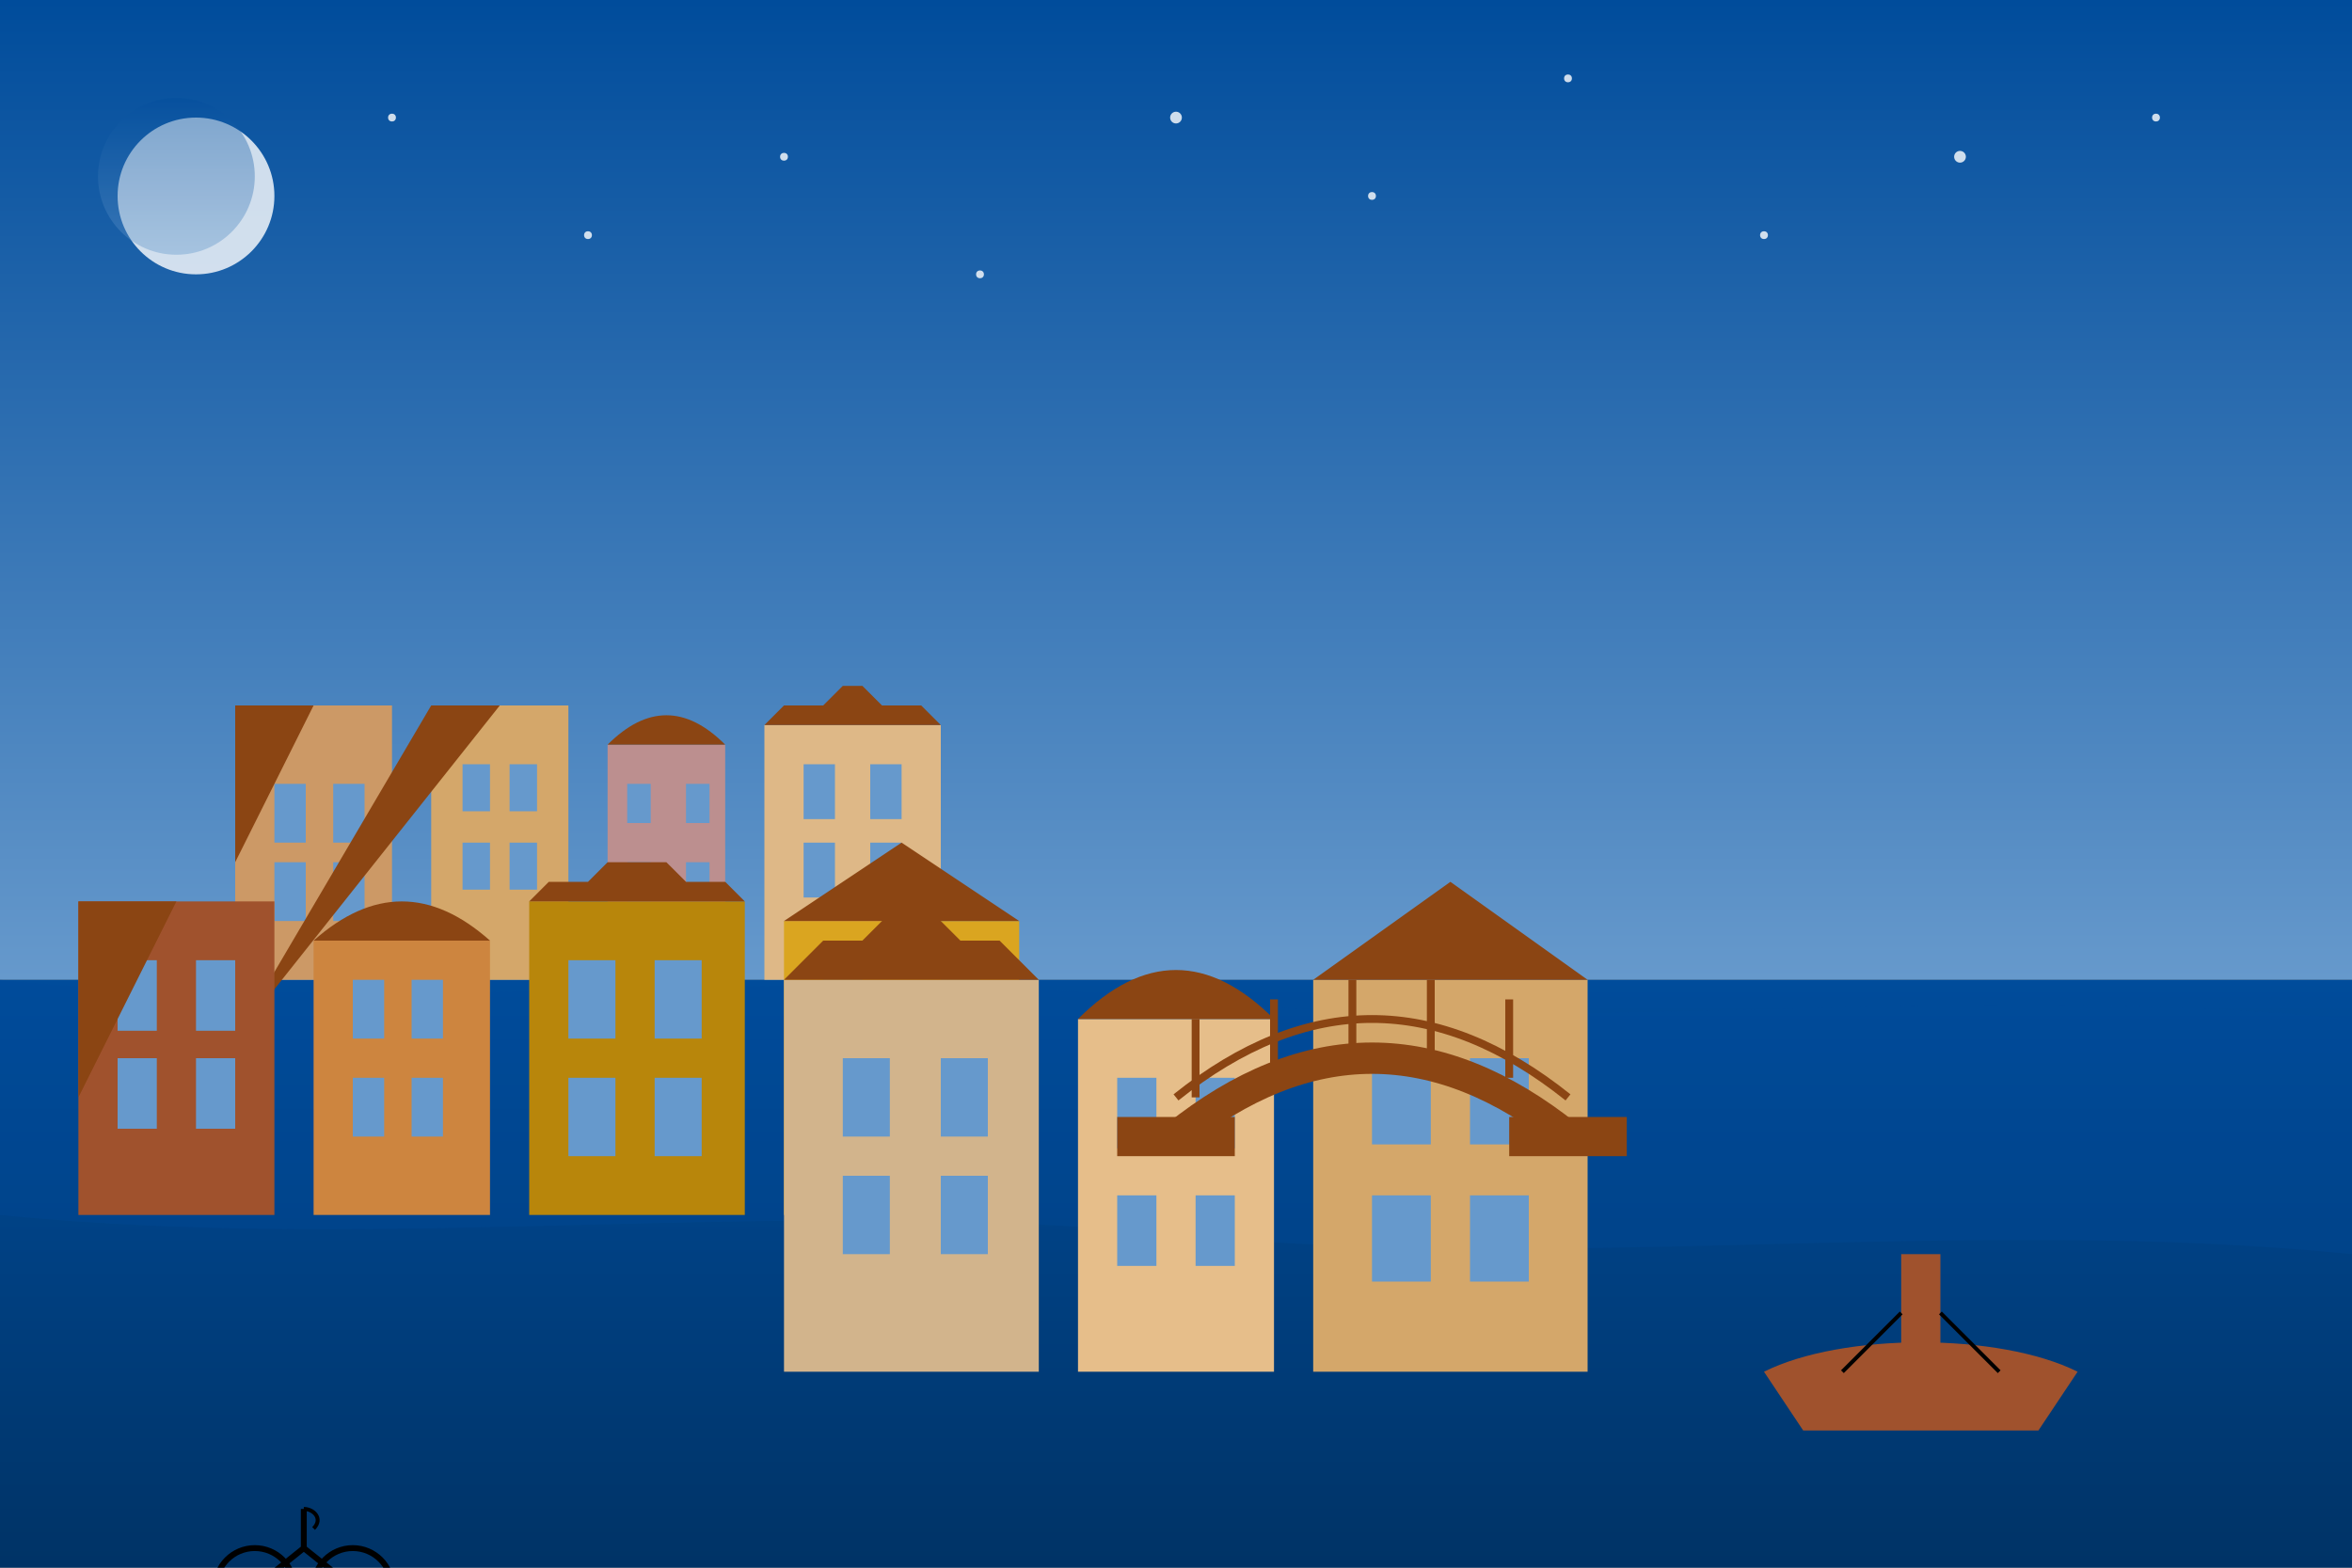 <svg xmlns="http://www.w3.org/2000/svg" viewBox="0 0 600 400" width="600" height="400">
  <rect x="0" y="0" width="600" height="400" fill="#808080" stroke="none"/>
  <defs>
    <linearGradient id="skyGradient" x1="0%" y1="0%" x2="0%" y2="100%">
      <stop offset="0%" stop-color="#004C9B" />
      <stop offset="100%" stop-color="#6699CC" />
    </linearGradient>
    <linearGradient id="waterGradient" x1="0%" y1="0%" x2="0%" y2="100%">
      <stop offset="0%" stop-color="#004C9B" />
      <stop offset="100%" stop-color="#003366" />
    </linearGradient>
  </defs>

  <!-- Background (Sky and Water) -->
  <rect x="0" y="0" width="600" height="250" fill="url(#skyGradient)" />
  <rect x="0" y="250" width="600" height="150" fill="url(#waterGradient)" />

  <!-- Canal reflections -->
  <path d="M0,250 C100,260 200,245 300,255 C400,265 500,250 600,260 L600,320 C500,310 400,325 300,315 C200,305 100,320 0,310 Z" fill="#004C9B" opacity="0.3" />

  <!-- Amsterdam buildings (row 1 - further away) -->
  <g transform="translate(60, 180)">
    <!-- Building 1 -->
    <rect x="0" y="0" width="40" height="70" fill="#CC9966" />
    <rect x="10" y="20" width="8" height="15" fill="#6699CC" />
    <rect x="25" y="20" width="8" height="15" fill="#6699CC" />
    <rect x="10" y="40" width="8" height="15" fill="#6699CC" />
    <rect x="25" y="40" width="8" height="15" fill="#6699CC" />
    <!-- Gable roof -->
    <polygon points="0,0 20,(-20) 40,0" fill="#8B4513" />
    
    <!-- Building 2 -->
    <rect x="50" y="0" width="35" height="70" fill="#D4A76A" />
    <rect x="58" y="15" width="7" height="12" fill="#6699CC" />
    <rect x="70" y="15" width="7" height="12" fill="#6699CC" />
    <rect x="58" y="35" width="7" height="12" fill="#6699CC" />
    <rect x="70" y="35" width="7" height="12" fill="#6699CC" />
    <!-- Neck gable -->
    <polygon points="50,0 67.5,(-15) 85,0" fill="#8B4513" />
    
    <!-- Building 3 -->
    <rect x="95" y="10" width="30" height="60" fill="#BC8F8F" />
    <rect x="100" y="20" width="6" height="10" fill="#6699CC" />
    <rect x="115" y="20" width="6" height="10" fill="#6699CC" />
    <rect x="100" y="40" width="6" height="10" fill="#6699CC" />
    <rect x="115" y="40" width="6" height="10" fill="#6699CC" />
    <!-- Bell gable -->
    <path d="M95,10 Q110,-5 125,10" fill="#8B4513" />
    
    <!-- Building 4 -->
    <rect x="135" y="5" width="45" height="65" fill="#DEB887" />
    <rect x="145" y="15" width="8" height="14" fill="#6699CC" />
    <rect x="162" y="15" width="8" height="14" fill="#6699CC" />
    <rect x="145" y="35" width="8" height="14" fill="#6699CC" />
    <rect x="162" y="35" width="8" height="14" fill="#6699CC" />
    <!-- Step gable -->
    <path d="M135,5 L140,0 L150,0 L155,-5 L160,-5 L165,0 L175,0 L180,5" fill="#8B4513" />
  </g>

  <!-- Amsterdam buildings (row 2 - closer) -->
  <g transform="translate(20, 230)">
    <!-- Building 1 -->
    <rect x="0" y="0" width="50" height="80" fill="#A0522D" />
    <rect x="10" y="15" width="10" height="18" fill="#6699CC" />
    <rect x="30" y="15" width="10" height="18" fill="#6699CC" />
    <rect x="10" y="40" width="10" height="18" fill="#6699CC" />
    <rect x="30" y="40" width="10" height="18" fill="#6699CC" />
    <!-- Gable roof -->
    <polygon points="0,0 25,(-25) 50,0" fill="#8B4513" />
    
    <!-- Building 2 -->
    <rect x="60" y="10" width="45" height="70" fill="#CD853F" />
    <rect x="70" y="20" width="8" height="15" fill="#6699CC" />
    <rect x="85" y="20" width="8" height="15" fill="#6699CC" />
    <rect x="70" y="45" width="8" height="15" fill="#6699CC" />
    <rect x="85" y="45" width="8" height="15" fill="#6699CC" />
    <!-- Bell gable -->
    <path d="M60,10 Q82.5,-10 105,10" fill="#8B4513" />
    
    <!-- Building 3 -->
    <rect x="115" y="0" width="55" height="80" fill="#B8860B" />
    <rect x="125" y="15" width="12" height="20" fill="#6699CC" />
    <rect x="147" y="15" width="12" height="20" fill="#6699CC" />
    <rect x="125" y="45" width="12" height="20" fill="#6699CC" />
    <rect x="147" y="45" width="12" height="20" fill="#6699CC" />
    <!-- Step gable -->
    <path d="M115,0 L120,-5 L130,-5 L135,-10 L150,-10 L155,-5 L165,-5 L170,0" fill="#8B4513" />
    
    <!-- Building 4 -->
    <rect x="180" y="5" width="60" height="75" fill="#DAA520" />
    <rect x="190" y="20" width="10" height="17" fill="#6699CC" />
    <rect x="220" y="20" width="10" height="17" fill="#6699CC" />
    <rect x="190" y="45" width="10" height="17" fill="#6699CC" />
    <rect x="220" y="45" width="10" height="17" fill="#6699CC" />
    <!-- Neck gable -->
    <polygon points="180,5 210,-15 240,5" fill="#8B4513" />
  </g>

  <!-- Amsterdam buildings (row 3 - foreground) -->
  <g transform="translate(200, 250)">
    <!-- Building 1 -->
    <rect x="0" y="0" width="65" height="100" fill="#D2B48C" />
    <rect x="15" y="20" width="12" height="20" fill="#6699CC" />
    <rect x="40" y="20" width="12" height="20" fill="#6699CC" />
    <rect x="15" y="50" width="12" height="20" fill="#6699CC" />
    <rect x="40" y="50" width="12" height="20" fill="#6699CC" />
    <!-- Step gable -->
    <path d="M0,0 L10,-10 L20,-10 L30,-20 L35,-20 L45,-10 L55,-10 L65,0" fill="#8B4513" />
    
    <!-- Building 2 -->
    <rect x="75" y="10" width="50" height="90" fill="#E6BE8A" />
    <rect x="85" y="25" width="10" height="18" fill="#6699CC" />
    <rect x="105" y="25" width="10" height="18" fill="#6699CC" />
    <rect x="85" y="55" width="10" height="18" fill="#6699CC" />
    <rect x="105" y="55" width="10" height="18" fill="#6699CC" />
    <!-- Bell gable -->
    <path d="M75,10 Q100,-15 125,10" fill="#8B4513" />
    
    <!-- Building 3 -->
    <rect x="135" y="0" width="70" height="100" fill="#D4A76A" />
    <rect x="150" y="20" width="15" height="22" fill="#6699CC" />
    <rect x="175" y="20" width="15" height="22" fill="#6699CC" />
    <rect x="150" y="55" width="15" height="22" fill="#6699CC" />
    <rect x="175" y="55" width="15" height="22" fill="#6699CC" />
    <!-- Gable roof -->
    <polygon points="135,0 170,-25 205,0" fill="#8B4513" />
  </g>

  <!-- Bridge -->
  <path d="M300,290 Q350,250 400,290" stroke="#8B4513" stroke-width="8" fill="none" />
  <path d="M285,290 L315,290" stroke="#8B4513" stroke-width="10" fill="none" />
  <path d="M385,290 L415,290" stroke="#8B4513" stroke-width="10" fill="none" />
  
  <!-- Railings -->
  <path d="M300,280 Q350,240 400,280" stroke="#8B4513" stroke-width="2" fill="none" />
  <path d="M305,280 L305,260 M325,275 L325,255 M345,270 L345,250 M365,270 L365,250 M385,275 L385,255" stroke="#8B4513" stroke-width="2" />

  <!-- Bicycle -->
  <g transform="translate(50, 380) scale(0.5)">
    <circle cx="30" cy="50" r="20" fill="none" stroke="#000" stroke-width="3" />
    <circle cx="80" cy="50" r="20" fill="none" stroke="#000" stroke-width="3" />
    <path d="M30,50 L55,30 L80,50 M55,30 L55,10" stroke="#000" stroke-width="3" fill="none" />
    <path d="M55,10 C60,10 65,15 60,20" stroke="#000" stroke-width="2" fill="none" />
  </g>

  <!-- Boat -->
  <g transform="translate(450, 350)">
    <path d="M0,0 C20,-10 60,-10 80,0 L70,15 L10,15 Z" fill="#A0522D" />
    <rect x="35" y="-30" width="10" height="30" fill="#A0522D" />
    <path d="M35,-15 L20,0" stroke="#000" stroke-width="1" />
    <path d="M45,-15 L60,0" stroke="#000" stroke-width="1" />
  </g>

  <!-- Moon -->
  <circle cx="50" cy="50" r="20" fill="#FFF" opacity="0.8" />
  <circle cx="45" cy="45" r="20" fill="url(#skyGradient)" opacity="0.4" />

  <!-- Stars -->
  <g fill="#FFF" opacity="0.8">
    <circle cx="100" cy="30" r="1" />
    <circle cx="150" cy="60" r="1" />
    <circle cx="200" cy="40" r="1" />
    <circle cx="250" cy="70" r="1" />
    <circle cx="300" cy="30" r="1.5" />
    <circle cx="350" cy="50" r="1" />
    <circle cx="400" cy="20" r="1" />
    <circle cx="450" cy="60" r="1" />
    <circle cx="500" cy="40" r="1.5" />
    <circle cx="550" cy="30" r="1" />
  </g>
</svg>

